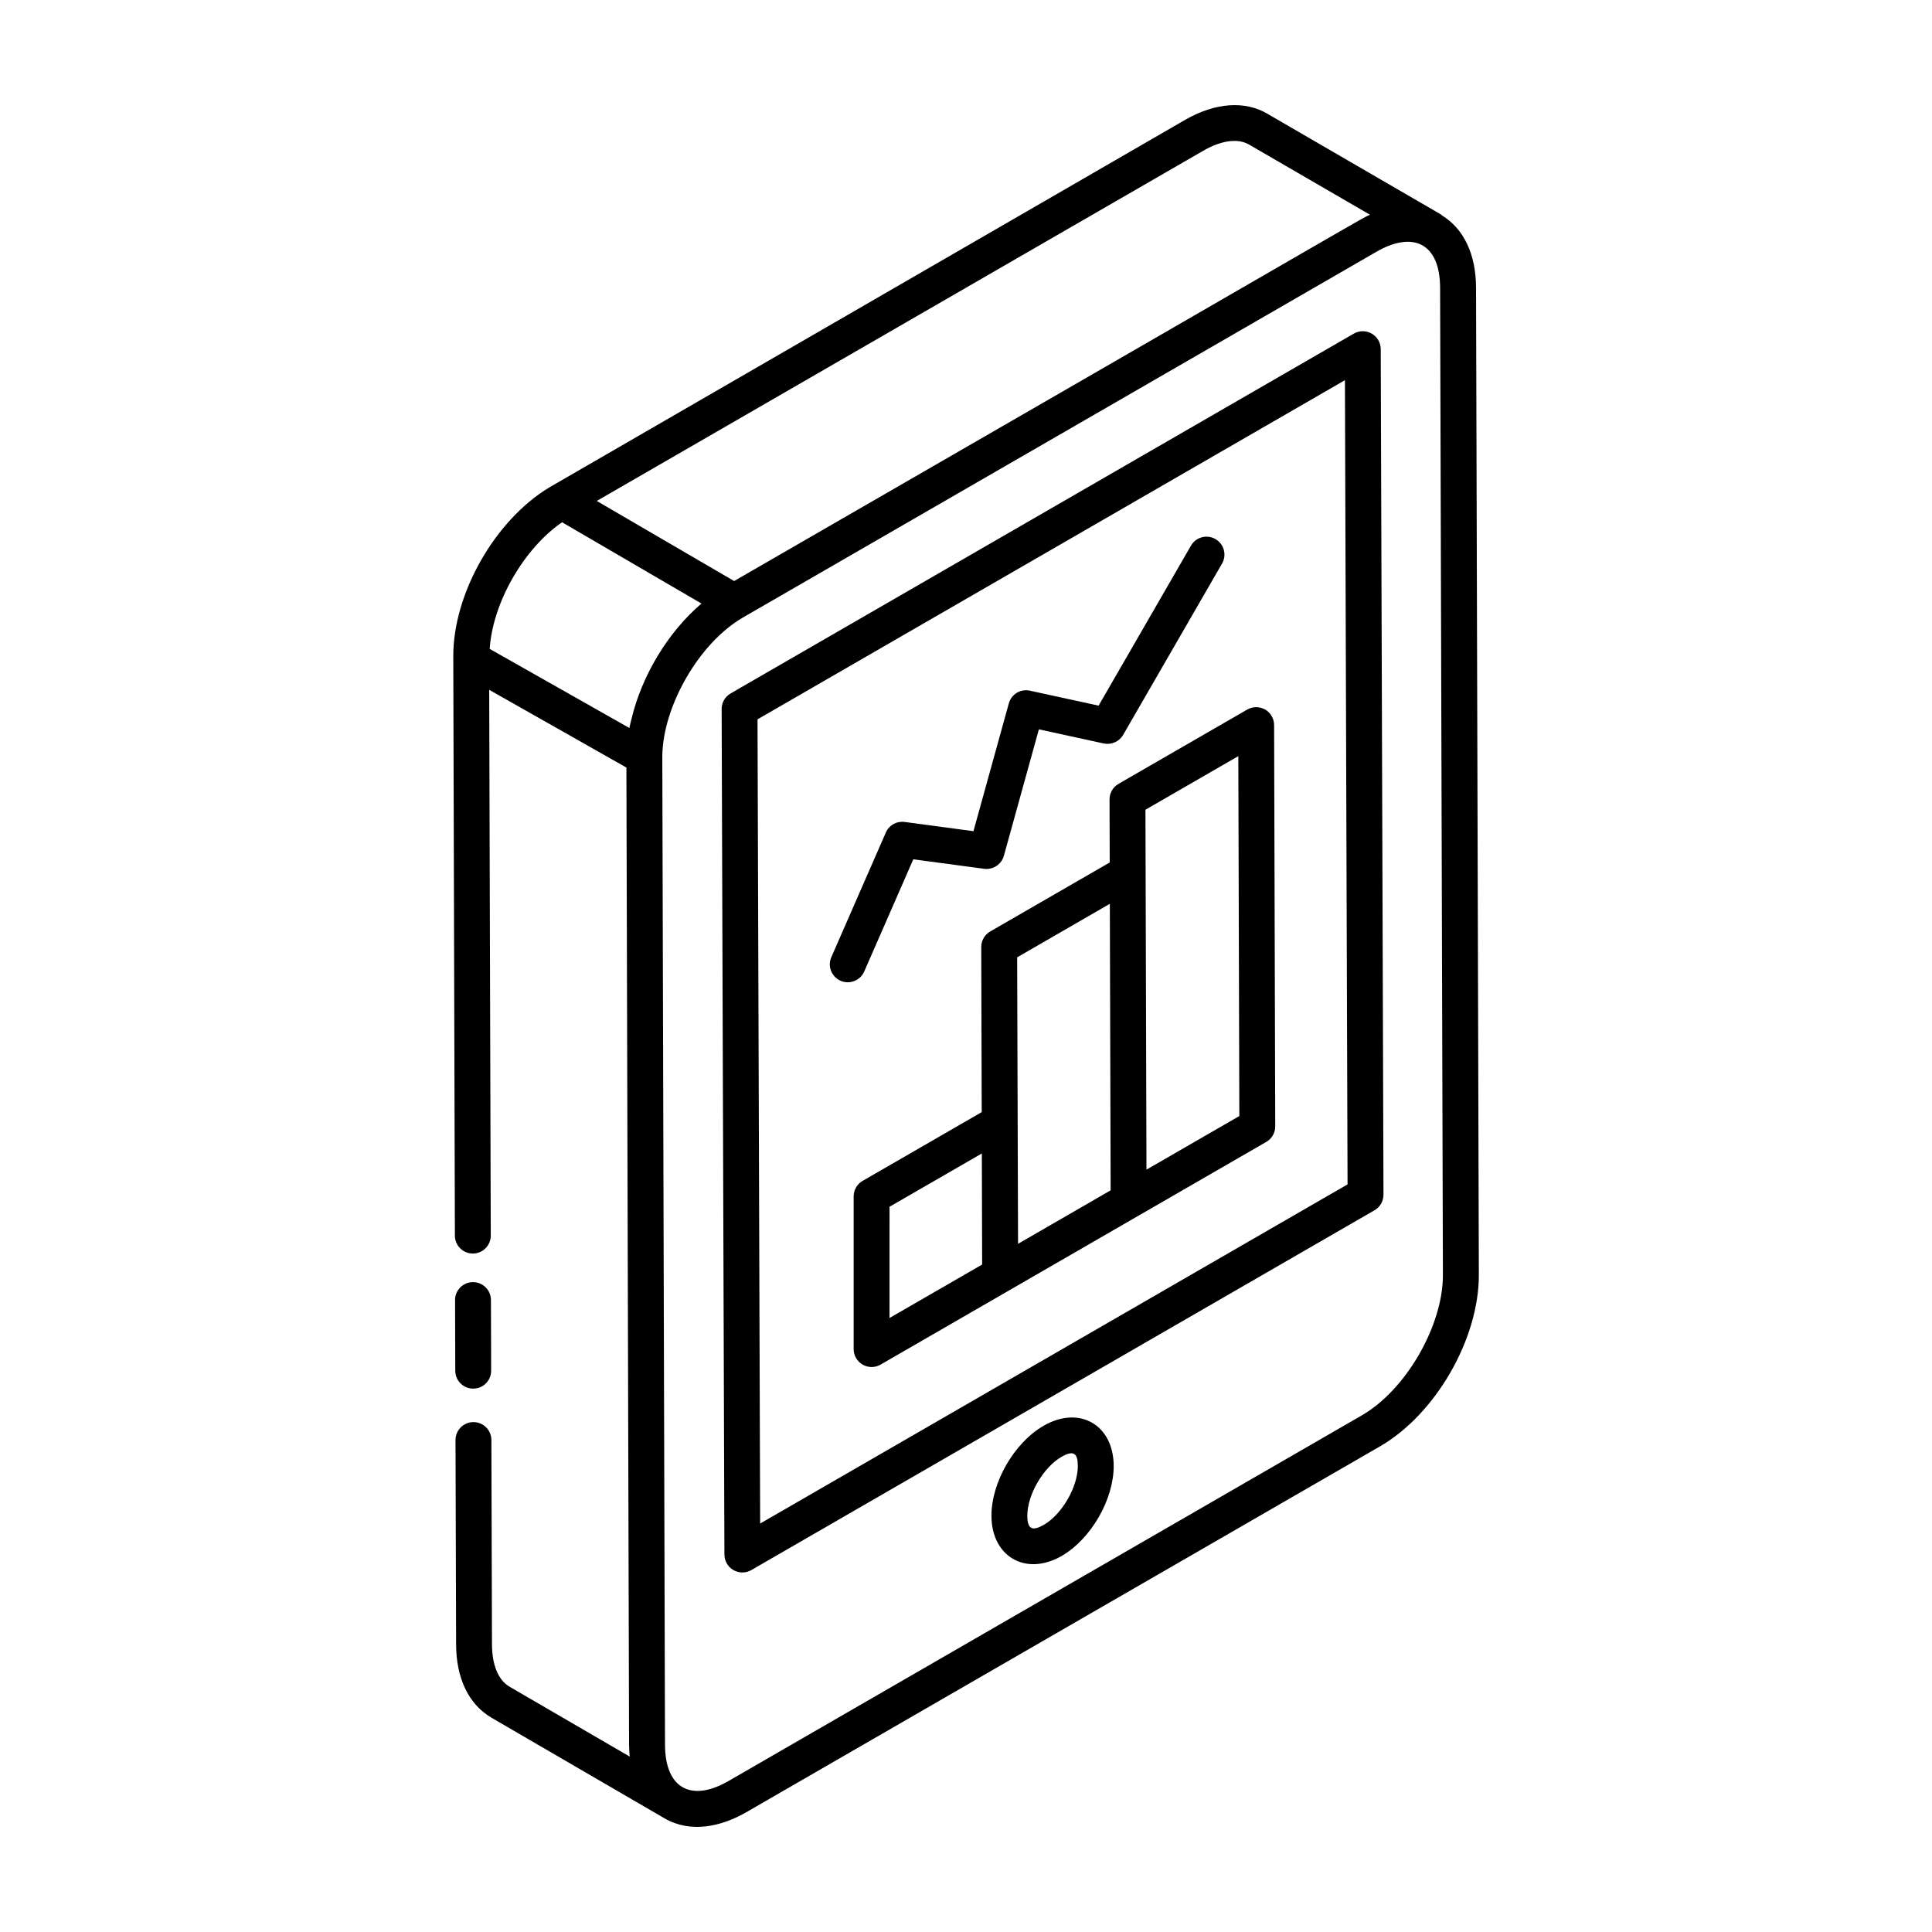 <?xml version="1.0" encoding="UTF-8"?>
<!-- Uploaded to: ICON Repo, www.svgrepo.com, Generator: ICON Repo Mixer Tools -->
<svg fill="#000000" width="800px" height="800px" version="1.1" viewBox="144 144 512 512" xmlns="http://www.w3.org/2000/svg">
 <g>
  <path d="m264.55 471.46c0.008 2.621 2.137 4.738 4.754 4.738h0.016c2.621-0.008 4.75-2.141 4.738-4.766l-0.414-144.62 36.359 20.594c0.074 26.484-0.262-95.934 0.707 258.99 0.016 1.07 0.07 2.113 0.172 3.117l-31.859-18.523c-2.992-1.758-4.644-5.777-4.644-11.324l-0.156-54.055c-0.008-2.621-2.137-4.738-4.754-4.738h-0.016c-2.629 0.008-4.75 2.141-4.738 4.766l0.156 54.043c0 9.047 3.32 15.973 9.355 19.52l45.781 26.617c0.023 0.016 0.051 0.027 0.074 0.043 0.012 0.008 0.027 0.004 0.043 0.012 0.012 0.008 0.02 0.02 0.031 0.027 6.836 3.945 14.887 2.246 21.691-1.684l167.86-96.91c14.742-8.512 26.246-28.48 26.203-45.461l-0.742-261.6c-0.023-8.875-3.258-15.633-9.051-19.172-0.117-0.082-0.188-0.203-0.309-0.273l-45.883-26.625c-5.973-3.57-13.93-2.984-21.832 1.574-42.121 24.344-126.36 73.043-168.48 97.395-14.457 8.688-25.594 28.238-25.488 44.926zm240.39 47.602-167.86 96.914c-10.008 5.769-16.82 1.883-16.848-9.625 0.008 3.57-0.133-47.746-0.715-261.93 0.113-13.098 9.641-30.004 21.422-36.805 17.328-10.004-58.535 33.793 167.82-96.887 9.852-5.691 16.852-2.133 16.883 9.543l0.742 261.6c0.035 13.426-9.789 30.457-21.453 37.191zm-42.109-335.09c4.84-2.801 9.277-3.402 12.254-1.617l31.984 18.559c-3.062 1.391 8.477-5.004-168.52 97.066l-36.402-21.223zm-169.88 98.43 36.945 21.543c-8.875 7.566-15.77 19.027-18.523 30.496-0.203 0.832-0.426 1.66-0.582 2.488l-37.016-20.965c0.781-12.207 8.996-26.551 19.176-33.562z"/>
  <path d="m269.42 512c2.629-0.008 4.75-2.144 4.738-4.766l-0.055-18.715c-0.008-2.621-2.137-4.738-4.754-4.738h-0.016c-2.629 0.008-4.75 2.144-4.738 4.766l0.055 18.715c0.008 2.621 2.137 4.738 4.754 4.738h0.016z"/>
  <path d="m507.52 232.41c-1.473-0.848-3.285-0.836-4.75 0.004l-165.15 95.352c-1.477 0.855-2.383 2.426-2.375 4.133l0.734 224.08c0.004 1.699 0.914 3.262 2.383 4.109 1.445 0.832 3.262 0.852 4.75-0.004l165.15-95.352c1.477-0.855 2.383-2.426 2.375-4.133l-0.73-224.08c-0.008-1.699-0.914-3.262-2.383-4.109zm-162.07 315.34-0.699-213.12 155.67-89.875 0.695 213.12z"/>
  <path d="m420.55 521.85c-7.769 4.484-13.832 14.969-13.805 23.871 0.027 10.781 9.078 16.113 18.637 10.605 7.738-4.473 13.781-14.945 13.758-23.848-0.039-10.906-9.102-16.102-18.59-10.629zm0.078 26.242c-2.965 1.707-4.367 1.258-4.379-2.398-0.02-5.523 4.211-12.816 9.051-15.609 3.316-1.91 4.32-0.867 4.332 2.422 0.016 5.523-4.195 12.809-9.004 15.586z"/>
  <path d="m479.27 332.04c-1.473-0.844-3.285-0.84-4.75 0.004l-34.105 19.688c-1.477 0.855-2.383 2.426-2.375 4.133l0.047 16.699-31.672 18.285c-1.477 0.855-2.383 2.426-2.375 4.133l0.125 43.742-31.562 18.219c-1.473 0.848-2.375 2.418-2.375 4.117v40.461c0 1.699 0.906 3.269 2.375 4.117 1.473 0.848 3.281 0.848 4.754 0 0.98-0.566 103.22-59.594 102.22-59.016 1.477-0.855 2.383-2.426 2.375-4.133l-0.301-106.34c0-1.699-0.91-3.266-2.379-4.113zm-99.535 131.76 24.461-14.117 0.082 29.434-24.547 14.164zm34.059 9.82c-0.004-0.953-0.25-79.973-0.238-75.918l24.562-14.18c0.004 1.66 0.227 80.379 0.215 75.926zm34.031-19.652-0.27-95.379 24.613-14.207 0.27 95.379z"/>
  <path d="m373.03 401.46 13.004-29.738 18.793 2.519c2.324 0.297 4.578-1.156 5.211-3.445l9.277-33.512 17.195 3.746c2.027 0.41 4.094-0.484 5.129-2.269l26.215-45.406c1.312-2.273 0.535-5.18-1.742-6.492-2.269-1.316-5.18-0.535-6.492 1.742l-24.48 42.398-18.199-3.965c-2.484-0.559-4.926 0.941-5.594 3.379l-9.371 33.852-18.238-2.445c-2.148-0.266-4.141 0.859-4.984 2.809l-14.441 33.023c-1.383 3.156 0.961 6.656 4.348 6.656 1.848 0 3.59-1.066 4.371-2.852z"/>
 </g>
</svg>
